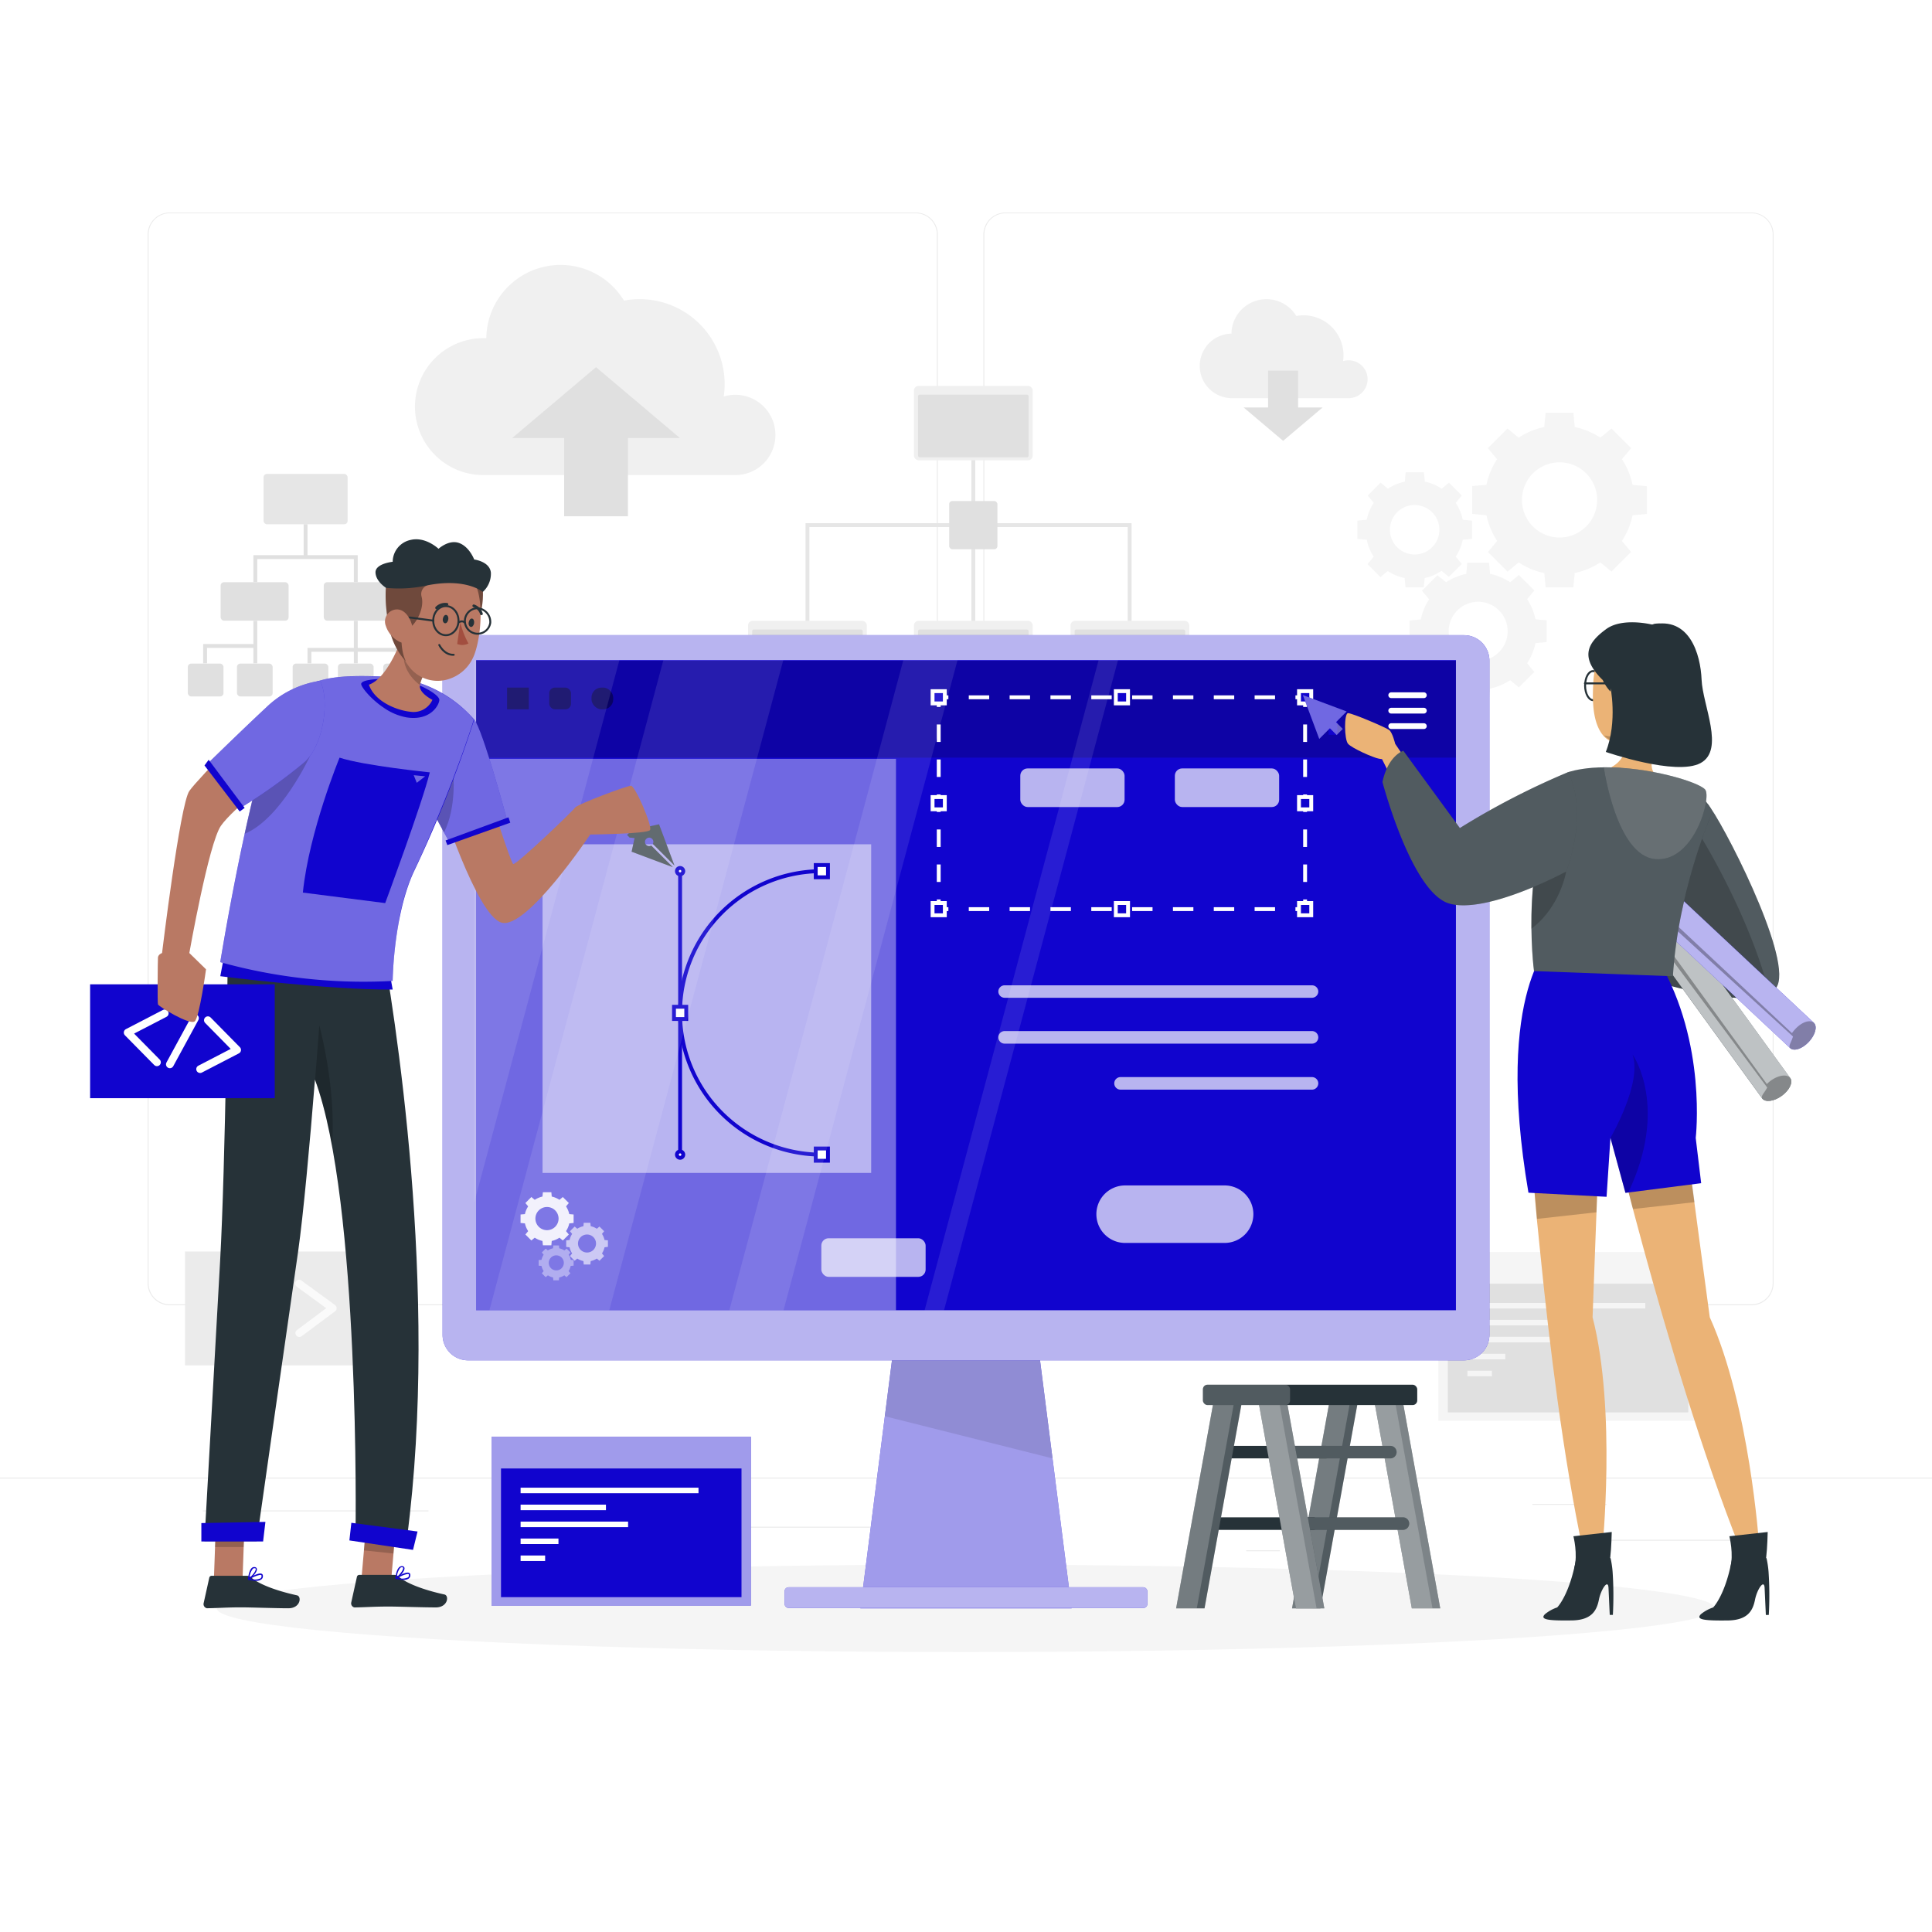 <svg xmlns="http://www.w3.org/2000/svg" xmlns:xlink="http://www.w3.org/1999/xlink" xmlns:svgjs="http://svgjs.com/svgjs" class="animated" id="freepik_stories-website-creator" viewBox="0 0 500 500"><style>svg#freepik_stories-website-creator:not(.animated) .animable {opacity: 0;}svg#freepik_stories-website-creator.animated #freepik--Screen--inject-31 {animation: 1.5s Infinite linear heartbeat;animation-delay: 0s;}svg#freepik_stories-website-creator.animated #freepik--character-2--inject-31 {animation: 1.5s Infinite linear wind;animation-delay: 0s;}svg#freepik_stories-website-creator.animated #freepik--character-1--inject-31 {animation: 1.5s Infinite linear wind;animation-delay: 0s;} @keyframes heartbeat { 0% { transform: scale(1); } 10% { transform: scale(1.1); } 30% { transform: scale(1); } 40% { transform: scale(1); } 50% { transform: scale(1.1); } 60% { transform: scale(1); } 100% { transform: scale(1); } } @keyframes wind { 0% { transform: rotate( 0deg ); } 25% { transform: rotate( 1deg ); } 75% { transform: rotate( -1deg ); } }</style><g id="freepik--background-complete--inject-31" class="animable" style="transform-origin: 250px 228.23px;"><rect y="382.4" width="500" height=".25" style="fill: rgb(235, 235, 235); transform-origin: 250px 382.525px;" id="elk3vsd8rnvmm" class="animable"/><rect x="416.78" y="398.49" width="33.12" height=".25" style="fill: rgb(235, 235, 235); transform-origin: 433.34px 398.615px;" id="elg6w8wioux6" class="animable"/><rect x="322.53" y="401.21" width="8.69" height=".25" style="fill: rgb(235, 235, 235); transform-origin: 326.875px 401.335px;" id="els9nayr1zaka" class="animable"/><rect x="396.59" y="389.21" width="19.19" height=".25" style="fill: rgb(235, 235, 235); transform-origin: 406.185px 389.335px;" id="ele5bq9pyp61c" class="animable"/><rect x="52.46" y="390.89" width="43.19" height=".25" style="fill: rgb(235, 235, 235); transform-origin: 74.055px 391.015px;" id="elyvmxv89h1pm" class="animable"/><rect x="104.56" y="390.89" width="6.33" height=".25" style="fill: rgb(235, 235, 235); transform-origin: 107.725px 391.015px;" id="el0wa9ww1htim" class="animable"/><rect x="131.47" y="395.11" width="93.68" height=".25" style="fill: rgb(235, 235, 235); transform-origin: 178.31px 395.235px;" id="elfe442uyn8nb" class="animable"/><path d="M237 337.8H43.91a5.71 5.71.0 01-5.7-5.71V60.66A5.71 5.71.0 0143.91 55H237a5.71 5.71.0 015.71 5.71V332.09A5.71 5.71.0 01237 337.8zM43.91 55.2a5.46 5.46.0 00-5.45 5.46V332.09a5.46 5.46.0 005.45 5.46H237a5.47 5.47.0 005.46-5.46V60.66A5.47 5.47.0 00237 55.2z" style="fill: rgb(235, 235, 235); transform-origin: 140.46px 196.4px;" id="ela5u1dm2cuel" class="animable"/><path d="M453.31 337.8H260.21a5.72 5.72.0 01-5.71-5.71V60.66A5.72 5.72.0 01260.21 55h193.1A5.71 5.71.0 01459 60.66V332.09A5.71 5.71.0 01453.31 337.8zM260.21 55.2a5.47 5.47.0 00-5.46 5.46V332.09a5.47 5.47.0 005.46 5.46h193.1a5.47 5.47.0 005.46-5.46V60.66a5.47 5.47.0 00-5.46-5.46z" style="fill: rgb(235, 235, 235); transform-origin: 356.75px 196.4px;" id="elfyjuaxgp44v" class="animable"/><path d="M353.93 98.14A4.88 4.88.0 00349 93.25a5.06 5.06.0 00-1.41.2 10.59 10.59.0 00.11-1.5A10.35 10.35.0 00337.39 81.6a10.94 10.94.0 00-1.91.17 9.05 9.05.0 00-16.78 4.58h-.15a8.35 8.35.0 000 16.69h30.62A4.9 4.9.0 00353.93 98.14z" style="fill: rgb(240, 240, 240); transform-origin: 332.209px 90.232px;" id="eldl2v66dgp9" class="animable"/><polygon points="335.95 105.45 335.95 95.92 328.18 95.92 328.18 105.45 321.85 105.45 332.07 114.09 342.29 105.45 335.95 105.45" style="fill: rgb(224, 224, 224); transform-origin: 332.07px 105.005px;" id="el2xbsd3xdok" class="animable"/><path d="M200.68 112.56a10.39 10.39.0 00-10.38-10.39 10.55 10.55.0 00-3 .44 20.92 20.92.0 00.24-3.19 22 22 0 00-22-22 21.72 21.72.0 00-4.05.38 19.22 19.22.0 00-35.64 9.72h-.32a17.72 17.72.0 100 35.43h65.05a10.38 10.38.0 0010.1-10.39z" style="fill: rgb(240, 240, 240); transform-origin: 154.035px 95.761px;" id="elyabr5m5hrtg" class="animable"/><polygon points="146 113.36 146 133.61 162.51 133.61 162.51 113.36 175.96 113.36 154.25 95.02 132.55 113.36 146 113.36" style="fill: rgb(224, 224, 224); transform-origin: 154.255px 114.315px;" id="el3dib0f7hbej" class="animable"/><polyline points="208.97 163.13 208.97 135.9 292.35 135.9 292.35 162.86" style="fill: none; stroke: rgb(230, 230, 230); stroke-miterlimit: 10; transform-origin: 250.66px 149.515px;" id="el4ls5oqwpihd" class="animable"/><line x1="251.89" y1="110.24" x2="251.89" y2="163.06" style="fill: none; stroke: rgb(230, 230, 230); stroke-miterlimit: 10; transform-origin: 251.89px 136.65px;" id="el7dlmn9imo7c" class="animable"/><rect x="236.53" y="99.87" width="30.74" height="19.25" rx="1.19" style="fill: rgb(240, 240, 240); transform-origin: 251.9px 109.495px;" id="eldnv42azd25c" class="animable"/><rect x="237.59" y="102.13" width="28.61" height="16.22" rx=".42" style="fill: rgb(224, 224, 224); transform-origin: 251.895px 110.24px;" id="elx5j6daxbgsj" class="animable"/><rect x="193.6" y="160.66" width="30.74" height="19.25" rx="1.19" style="fill: rgb(240, 240, 240); transform-origin: 208.97px 170.285px;" id="elr7t39sqv6k" class="animable"/><rect x="194.66" y="162.92" width="28.61" height="16.22" rx=".42" style="fill: rgb(224, 224, 224); transform-origin: 208.965px 171.03px;" id="elhwv0vnlp75d" class="animable"/><rect x="236.53" y="160.66" width="30.74" height="19.25" rx="1.19" style="fill: rgb(240, 240, 240); transform-origin: 251.9px 170.285px;" id="el5hhhe28g97v" class="animable"/><rect x="237.59" y="162.92" width="28.61" height="16.22" rx=".42" style="fill: rgb(224, 224, 224); transform-origin: 251.895px 171.03px;" id="elct3ieh2qzvn" class="animable"/><rect x="277.05" y="160.66" width="30.74" height="19.25" rx="1.19" style="fill: rgb(240, 240, 240); transform-origin: 292.42px 170.285px;" id="elui33mrs2hv" class="animable"/><rect x="278.11" y="162.92" width="28.61" height="16.22" rx=".42" style="fill: rgb(224, 224, 224); transform-origin: 292.415px 171.03px;" id="eln16wh7u1waj" class="animable"/><g id="el9em17cdq2ew"><rect x="245.65" y="129.66" width="12.48" height="12.48" rx=".81" style="fill: rgb(224, 224, 224); isolation: isolate; transform-origin: 251.89px 135.9px; transform: rotate(-45deg);" class="animable"/></g><g id="elmn1ijrile8f"><rect x="68.21" y="122.65" width="21.75" height="13.03" rx=".87" style="fill: rgb(224, 224, 224); opacity: 0.8; transform-origin: 79.085px 129.165px;" class="animable"/></g><rect x="57.1" y="150.68" width="17.59" height="9.95" rx=".87" style="fill: rgb(224, 224, 224); transform-origin: 65.895px 155.655px;" id="elasdtg29ro5" class="animable"/><rect x="83.79" y="150.68" width="17.59" height="9.95" rx=".87" style="fill: rgb(224, 224, 224); transform-origin: 92.585px 155.655px;" id="eladkgdudlxlq" class="animable"/><rect x="75.74" y="171.74" width="9.23" height="8.5" rx=".87" style="fill: rgb(224, 224, 224); transform-origin: 80.355px 175.99px;" id="el9cgzhhre0f4" class="animable"/><rect x="87.46" y="171.74" width="9.23" height="8.5" rx=".87" style="fill: rgb(224, 224, 224); transform-origin: 92.075px 175.99px;" id="elcsou2e860ru" class="animable"/><rect x="99.19" y="171.74" width="9.23" height="8.5" rx=".87" style="fill: rgb(224, 224, 224); transform-origin: 103.805px 175.99px;" id="elmqcsra85ied" class="animable"/><rect x="48.61" y="171.74" width="9.23" height="8.5" rx=".87" style="fill: rgb(224, 224, 224); transform-origin: 53.225px 175.99px;" id="el6b1e8iltyqr" class="animable"/><rect x="61.33" y="171.74" width="9.23" height="8.5" rx=".87" style="fill: rgb(224, 224, 224); transform-origin: 65.945px 175.99px;" id="el31vhbqihvi8" class="animable"/><polygon points="91.58 150.68 92.58 150.68 92.58 143.68 79.58 143.68 79.58 135.68 78.58 135.68 78.58 143.68 65.58 143.68 65.58 150.68 66.58 150.68 66.58 144.68 91.58 144.68 91.58 150.68" style="fill: rgb(224, 224, 224); transform-origin: 79.08px 143.18px;" id="el8yyxi025hvh" class="animable"/><polygon points="65.58 166.68 52.58 166.68 52.58 171.68 53.58 171.68 53.58 167.68 65.58 167.68 65.58 171.68 66.58 171.68 66.58 160.68 65.58 160.68 65.58 166.68" style="fill: rgb(224, 224, 224); transform-origin: 59.58px 166.18px;" id="elwz5184wmpdi" class="animable"/><polygon points="92.58 167.68 92.58 160.68 91.58 160.68 91.58 167.68 79.58 167.68 79.58 171.68 80.58 171.68 80.58 168.68 91.58 168.68 91.58 171.68 92.58 171.68 92.58 168.68 103.58 168.68 103.58 171.68 104.58 171.68 104.58 167.68 92.58 167.68" style="fill: rgb(224, 224, 224); transform-origin: 92.08px 166.18px;" id="elqi4wrr3z5u" class="animable"/><path d="M381 125.78V133l3.7.35a19.32 19.32.0 002.76 6.64l-2.38 2.87 5.08 5.08 2.87-2.38a19.13 19.13.0 006.64 2.76L4e2 152h7.18l.35-3.7a19.13 19.13.0 006.64-2.76l2.87 2.38 5.08-5.08-2.37-2.84a19.32 19.32.0 002.76-6.64l3.7-.35v-7.18l-3.7-.35a19.19 19.19.0 00-2.76-6.63l2.38-2.87-5.08-5.08-2.87 2.37a19.32 19.32.0 00-6.64-2.76l-.35-3.7H4e2l-.35 3.7a19.32 19.32.0 00-6.64 2.76l-2.87-2.37-5.08 5.08 2.38 2.87a19.19 19.19.0 00-2.76 6.63zm22.61-6.13a9.73 9.73.0 11-9.73 9.72A9.73 9.73.0 01403.6 119.65z" style="fill: rgb(245, 245, 245); transform-origin: 403.605px 129.405px;" id="elccc43mfxkd" class="animable"/><path d="M385.63 178.2a15.07 15.07.0 005.2-2.17l2.25 1.87 4-4-1.86-2.25a15.13 15.13.0 002.16-5.2l2.9-.28v-5.63l-2.9-.27a15.05 15.05.0 00-2.16-5.2l1.86-2.25-4-4-2.25 1.86a15.05 15.05.0 00-5.2-2.16l-.27-2.9h-5.63l-.27 2.9a15.05 15.05.0 00-5.2 2.16L372 148.86l-4 4 1.86 2.25a15.05 15.05.0 00-2.16 5.2l-2.9.27v5.63l2.9.28a15.13 15.13.0 002.16 5.2L368 173.92l4 4 2.25-1.87a15.07 15.07.0 005.2 2.17l.27 2.89h5.63zm-10.71-14.82a7.63 7.63.0 117.63 7.62 7.63 7.63.0 01-7.63-7.62z" style="fill: rgb(245, 245, 245); transform-origin: 382.54px 163.365px;" id="el9thp8towqs9" class="animable"/><path d="M373.07 147.73l1.89 1.56 3.35-3.34-1.57-1.89a12.62 12.62.0 001.82-4.37l2.43-.23v-4.72l-2.43-.23a12.62 12.62.0 00-1.82-4.37l1.57-1.89L375 124.91l-1.89 1.56a12.66 12.66.0 00-4.36-1.82l-.23-2.43h-4.73l-.23 2.43a12.62 12.62.0 00-4.37 1.82l-1.89-1.56-3.34 3.34 1.56 1.89a12.61 12.61.0 00-1.81 4.37l-2.44.23v4.72l2.44.23a12.61 12.61.0 001.81 4.37L353.92 146l3.34 3.34 1.89-1.56a12.42 12.42.0 004.37 1.81l.23 2.44h4.73l.23-2.44A12.45 12.45.0 00373.07 147.73zM359.71 137.1a6.4 6.4.0 116.4 6.4A6.4 6.4.0 01359.71 137.1z" style="fill: rgb(245, 245, 245); transform-origin: 366.13px 137.125px;" id="eluofgj5uiki" class="animable"/><rect x="372.24" y="324.03" width="67.15" height="43.67" style="fill: rgb(245, 245, 245); transform-origin: 405.815px 345.865px;" id="ely3nj6jmw5on" class="animable"/><rect x="374.69" y="332.22" width="62.23" height="33.3" style="fill: rgb(224, 224, 224); transform-origin: 405.805px 348.87px;" id="elw2zi1acd6eg" class="animable"/><rect x="379.76" y="337.2" width="46.04" height="1.43" style="fill: rgb(245, 245, 245); transform-origin: 402.78px 337.915px;" id="eluphposamob" class="animable"/><rect x="379.76" y="341.58" width="22.09" height="1.43" style="fill: rgb(245, 245, 245); transform-origin: 390.805px 342.295px;" id="eluyrx2q9cv4e" class="animable"/><rect x="379.76" y="345.97" width="27.82" height="1.43" style="fill: rgb(245, 245, 245); transform-origin: 393.67px 346.685px;" id="el8mu97kpmfsd" class="animable"/><rect x="379.76" y="350.36" width="9.8" height="1.43" style="fill: rgb(245, 245, 245); transform-origin: 384.66px 351.075px;" id="elpmgjuqnqrnl" class="animable"/><rect x="379.76" y="354.75" width="6.35" height="1.43" style="fill: rgb(245, 245, 245); transform-origin: 382.935px 355.465px;" id="elfatkby9xl8q" class="animable"/><g id="elddopzzoi1g5"><rect x="47.88" y="323.89" width="47.78" height="29.47" style="fill: rgb(235, 235, 235); transform-origin: 71.77px 338.625px; transform: rotate(-0.26deg);" class="animable"/></g><path d="M66.14 346.06a1 1 0 01-.59-.19l-8.71-6.37a1 1 0 01-.41-.8 1 1 0 01.4-.81l8.66-6.45a1 1 0 111.19 1.61l-7.57 5.64 7.62 5.56a1 1 0 01-.59 1.81z" style="fill: rgb(250, 250, 250); transform-origin: 61.787px 338.651px;" id="elpbd5oat9eb" class="animable"/><path d="M77.46 346a1 1 0 01-.81-.4 1 1 0 01.21-1.4l7.57-5.64L76.81 333A1 1 0 1178 331.39l8.71 6.36a1 1 0 01.41.81 1 1 0 01-.4.8l-8.66 6.45A1 1 0 0177.46 346z" style="fill: rgb(250, 250, 250); transform-origin: 81.761px 338.596px;" id="elzoeentt2xoj" class="animable"/><path d="M69.52 346.05a1 1 0 01-.33-.06 1 1 0 01-.61-1.27l4.49-12.84a1 1 0 111.89.66l-4.49 12.84A1 1 0 0169.52 346.05z" style="fill: rgb(250, 250, 250); transform-origin: 71.77px 338.63px;" id="el1wy61dew2wx" class="animable"/></g><g id="freepik--Shadow--inject-31" class="animable" style="transform-origin: 250px 416.24px;"><ellipse id="freepik--path--inject-31" cx="250" cy="416.24" rx="193.89" ry="11.32" style="fill: rgb(245, 245, 245); transform-origin: 250px 416.24px;" class="animable"/></g><g id="freepik--Ladder--inject-31" class="animable" style="transform-origin: 338.555px 387.3px;"><polygon points="334.38 416.24 341.73 416.24 351.73 361 344.38 361 334.38 416.24" style="fill: rgb(38, 50, 56); transform-origin: 343.055px 388.62px;" id="elgqh2cxa417a" class="animable"/><g id="elgphuu03zjhs"><polygon points="334.38 416.24 341.73 416.24 351.73 361 344.38 361 334.38 416.24" style="fill: rgb(255, 255, 255); opacity: 0.2; transform-origin: 343.055px 388.62px;" class="animable"/></g><g id="elhlu3sl23gdi"><polygon points="334.38 416.24 339.73 416.24 349.73 361 344.38 361 334.38 416.24" style="fill: rgb(255, 255, 255); opacity: 0.2; transform-origin: 342.055px 388.62px;" class="animable"/></g><path d="M313.69 377.43h29.39a1.61 1.61.0 001.62-1.62h0a1.61 1.61.0 00-1.62-1.62H313.69a1.61 1.61.0 00-1.62 1.62h0a1.61 1.61.0 001.62 1.62z" style="fill: rgb(38, 50, 56); transform-origin: 328.385px 375.81px;" id="eltaizejs235" class="animable"/><path d="M310.42 395.93h29.4a1.63 1.63.0 001.62-1.63h0a1.63 1.63.0 00-1.62-1.62h-29.4a1.63 1.63.0 00-1.62 1.62h0a1.63 1.63.0 001.62 1.63z" style="fill: rgb(38, 50, 56); transform-origin: 325.12px 394.305px;" id="elm9l5cco8m7" class="animable"/><polygon points="304.38 416.24 311.73 416.24 321.73 361 314.38 361 304.38 416.24" style="fill: rgb(38, 50, 56); transform-origin: 313.055px 388.62px;" id="elboctgvzachi" class="animable"/><g id="elm48fc9awaq"><polygon points="304.38 416.24 311.73 416.24 321.73 361 314.38 361 304.38 416.24" style="fill: rgb(255, 255, 255); opacity: 0.2; transform-origin: 313.055px 388.62px;" class="animable"/></g><g id="el75trgx6wqp4"><polygon points="304.38 416.24 309.73 416.24 319.73 361 314.38 361 304.38 416.24" style="fill: rgb(255, 255, 255); opacity: 0.2; transform-origin: 312.055px 388.62px;" class="animable"/></g><polygon points="372.73 416.24 365.38 416.24 355.38 361 362.73 361 372.73 416.24" style="fill: rgb(38, 50, 56); transform-origin: 364.055px 388.62px;" id="elzj2qxdg8bvt" class="animable"/><g id="eltqvl5l6r8mo"><polygon points="372.73 416.24 365.38 416.24 355.38 361 362.73 361 372.73 416.24" style="fill: rgb(255, 255, 255); opacity: 0.4; transform-origin: 364.055px 388.62px;" class="animable"/></g><g id="eltk12iq4eimj"><polygon points="370.73 416.24 365.38 416.24 355.38 361 360.73 361 370.73 416.24" style="fill: rgb(255, 255, 255); opacity: 0.2; transform-origin: 363.055px 388.62px;" class="animable"/></g><path d="M359.82 377.43h-29.4a1.62 1.62.0 01-1.62-1.62h0a1.62 1.62.0 011.62-1.62h29.4a1.62 1.62.0 011.62 1.62h0a1.62 1.62.0 01-1.62 1.62z" style="fill: rgb(38, 50, 56); transform-origin: 345.12px 375.81px;" id="elsfofp6e4fj" class="animable"/><path d="M363.08 395.93H333.69a1.62 1.62.0 01-1.62-1.63h0a1.62 1.62.0 011.62-1.62h29.39a1.62 1.62.0 011.62 1.62h0a1.62 1.62.0 01-1.62 1.63z" style="fill: rgb(38, 50, 56); transform-origin: 348.385px 394.305px;" id="elwn1izakwgi" class="animable"/><g id="ellddnys1bzn"><path d="M359.82 377.43h-29.4a1.62 1.62.0 01-1.62-1.62h0a1.62 1.62.0 011.62-1.62h29.4a1.62 1.62.0 011.62 1.62h0a1.62 1.62.0 01-1.62 1.62z" style="fill: rgb(255, 255, 255); opacity: 0.2; transform-origin: 345.12px 375.81px;" class="animable"/></g><g id="eleff12f3dj1b"><path d="M363.08 395.93H333.69a1.62 1.62.0 01-1.62-1.63h0a1.62 1.62.0 011.62-1.62h29.39a1.62 1.62.0 011.62 1.62h0a1.62 1.62.0 01-1.62 1.63z" style="fill: rgb(255, 255, 255); opacity: 0.2; transform-origin: 348.385px 394.305px;" class="animable"/></g><polygon points="342.73 416.24 335.38 416.24 325.38 361 332.73 361 342.73 416.24" style="fill: rgb(38, 50, 56); transform-origin: 334.055px 388.62px;" id="el4edi359j7ac" class="animable"/><g id="elhxuh21xpx39"><polygon points="342.73 416.24 335.38 416.24 325.38 361 332.73 361 342.73 416.24" style="fill: rgb(255, 255, 255); opacity: 0.4; transform-origin: 334.055px 388.62px;" class="animable"/></g><g id="elv82wne6azd"><polygon points="340.73 416.24 335.38 416.24 325.38 361 330.73 361 340.73 416.24" style="fill: rgb(255, 255, 255); opacity: 0.2; transform-origin: 333.055px 388.62px;" class="animable"/></g><rect x="311.31" y="358.36" width="55.47" height="5.27" rx="1.19" style="fill: rgb(38, 50, 56); transform-origin: 339.045px 360.995px;" id="elqh0cgpua07" class="animable"/><g id="eloe88aklqpvr"><rect x="311.31" y="358.36" width="22.56" height="5.27" rx="1.19" style="fill: rgb(255, 255, 255); opacity: 0.2; transform-origin: 322.59px 360.995px;" class="animable"/></g></g><g id="freepik--Screen--inject-31" class="animable animator-active" style="transform-origin: 160.775px 393.685px;"><rect x="127.2" y="371.85" width="67.15" height="43.67" style="fill: rgb(17, 4, 206); transform-origin: 160.775px 393.685px;" id="elyvikt075zuk" class="animable"/><g id="elnohvbdfo1i"><rect x="127.2" y="371.85" width="67.15" height="43.67" style="fill: rgb(255, 255, 255); opacity: 0.6; isolation: isolate; transform-origin: 160.775px 393.685px;" class="animable"/></g><rect x="129.66" y="380.04" width="62.24" height="33.3" style="fill: rgb(17, 4, 206); transform-origin: 160.78px 396.69px;" id="eliyznppoc3h" class="animable"/><rect x="134.73" y="385.01" width="46.04" height="1.43" style="fill: rgb(255, 255, 255); transform-origin: 157.75px 385.725px;" id="elp8r29r4olvm" class="animable"/><rect x="134.73" y="389.4" width="22.09" height="1.43" style="fill: rgb(255, 255, 255); transform-origin: 145.775px 390.115px;" id="elqfcqqd8hwkk" class="animable"/><rect x="134.73" y="393.79" width="27.82" height="1.43" style="fill: rgb(255, 255, 255); transform-origin: 148.64px 394.505px;" id="elkkhw4j8yn0c" class="animable"/><rect x="134.73" y="398.17" width="9.8" height="1.43" style="fill: rgb(255, 255, 255); transform-origin: 139.63px 398.885px;" id="el1l0nrtbbikx" class="animable"/><rect x="134.73" y="402.56" width="6.35" height="1.43" style="fill: rgb(255, 255, 255); transform-origin: 137.905px 403.275px;" id="eldt4tgybdjm5" class="animable"/></g><g id="freepik--Device--inject-31" class="animable" style="transform-origin: 250px 290.31px;"><polygon points="277.33 416.24 222.67 416.24 231.92 343.57 268.08 343.57 277.33 416.24" style="fill: rgb(17, 4, 206); transform-origin: 250px 379.905px;" id="ely7ckf2c0f3" class="animable"/><g id="el7oxjj2wkkgh"><polygon points="277.33 416.24 222.67 416.24 229 366.52 231.93 343.57 268.07 343.57 272.39 377.43 277.33 416.24" style="fill: rgb(255, 255, 255); opacity: 0.6; transform-origin: 250px 379.905px;" class="animable"/></g><g id="elyzzxtn02hxo"><polygon points="272.39 377.43 229 366.52 231.93 343.57 268.07 343.57 272.39 377.43" style="opacity: 0.1; isolation: isolate; transform-origin: 250.695px 360.5px;" class="animable"/></g><path d="M378.87 164.38H121.13a6.59 6.59.0 00-6.59 6.6V345.46a6.59 6.59.0 006.59 6.59H378.87a6.59 6.59.0 006.59-6.59V171A6.59 6.59.0 00378.87 164.38z" style="fill: rgb(17, 4, 206); transform-origin: 250px 258.215px;" id="elulpxu1x5h3" class="animable"/><g id="elnhlhqkqcr5"><path d="M378.87 164.38H121.13a6.59 6.59.0 00-6.59 6.6V345.46a6.59 6.59.0 006.59 6.59H378.87a6.59 6.59.0 006.59-6.59V171A6.59 6.59.0 00378.87 164.38z" style="fill: rgb(255, 255, 255); opacity: 0.7; transform-origin: 250px 258.215px;" class="animable"/></g><rect x="123.22" y="170.84" width="253.57" height="168.25" style="fill: rgb(17, 4, 206); transform-origin: 250.005px 254.965px;" id="elk6101lpdun8" class="animable"/><rect x="203.05" y="410.78" width="93.89" height="5.37" rx="1.04" style="fill: rgb(17, 4, 206); transform-origin: 249.995px 413.465px;" id="eltpxnjtbo79f" class="animable"/><g id="elm147gzmj8t"><rect x="203.05" y="410.78" width="93.89" height="5.37" rx="1.04" style="fill: rgb(255, 255, 255); opacity: 0.7; transform-origin: 249.995px 413.465px;" class="animable"/></g><g id="elychgr2t684h"><rect x="123.22" y="171" width="253.57" height="25.08" style="opacity: 0.2; isolation: isolate; transform-origin: 250.005px 183.54px;" class="animable"/></g><g id="elyvn2pvv8at"><rect x="123.22" y="196.38" width="108.66" height="142.71" style="fill: rgb(255, 255, 255); opacity: 0.4; transform-origin: 177.55px 267.735px;" class="animable"/></g><polyline points="337.76 232.78 337.76 235.28 335.26 235.28" style="fill: none; stroke: rgb(255, 255, 255); stroke-miterlimit: 10; transform-origin: 336.51px 234.03px;" id="el3mqgwzw77xv" class="animable"/><line x1="329.98" y1="235.28" x2="248.08" y2="235.28" style="fill: none; stroke: rgb(255, 255, 255); stroke-miterlimit: 10; stroke-dasharray: 5.284, 5.284; transform-origin: 289.03px 235.28px;" id="elkmbhtc58jq9" class="animable"/><polyline points="245.44 235.28 242.94 235.28 242.94 232.78" style="fill: none; stroke: rgb(255, 255, 255); stroke-miterlimit: 10; transform-origin: 244.19px 234.03px;" id="elg9ocxhesbst" class="animable"/><line x1="242.94" y1="228.25" x2="242.94" y2="185.22" style="fill: none; stroke: rgb(255, 255, 255); stroke-miterlimit: 10; stroke-dasharray: 4.529, 4.529; transform-origin: 242.94px 206.735px;" id="el4uyxpmwb3r4" class="animable"/><polyline points="242.94 182.96 242.94 180.46 245.44 180.46" style="fill: none; stroke: rgb(255, 255, 255); stroke-miterlimit: 10; transform-origin: 244.19px 181.71px;" id="elv4iczocyvwe" class="animable"/><line x1="250.72" y1="180.46" x2="332.62" y2="180.46" style="fill: none; stroke: rgb(255, 255, 255); stroke-miterlimit: 10; stroke-dasharray: 5.284, 5.284; transform-origin: 291.67px 180.46px;" id="elnqf904aj45d" class="animable"/><polyline points="335.26 180.46 337.76 180.46 337.76 182.96" style="fill: none; stroke: rgb(255, 255, 255); stroke-miterlimit: 10; transform-origin: 336.51px 181.71px;" id="el4rfmutpc50k" class="animable"/><line x1="337.76" y1="187.49" x2="337.76" y2="230.52" style="fill: none; stroke: rgb(255, 255, 255); stroke-miterlimit: 10; stroke-dasharray: 4.529, 4.529; transform-origin: 337.76px 209.005px;" id="eli2pdk7h576" class="animable"/><rect x="336.18" y="178.87" width="3.17" height="3.17" style="fill: rgb(17, 4, 206); stroke: rgb(255, 255, 255); stroke-miterlimit: 10; transform-origin: 337.765px 180.455px;" id="eln9ujpl693t" class="animable"/><rect x="336.18" y="233.7" width="3.17" height="3.17" style="fill: rgb(17, 4, 206); stroke: rgb(255, 255, 255); stroke-miterlimit: 10; transform-origin: 337.765px 235.285px;" id="el84jdmto26r2" class="animable"/><rect x="241.35" y="178.87" width="3.17" height="3.17" style="fill: rgb(17, 4, 206); stroke: rgb(255, 255, 255); stroke-miterlimit: 10; transform-origin: 242.935px 180.455px;" id="elbzqj1eq55ak" class="animable"/><rect x="241.35" y="233.7" width="3.17" height="3.17" style="fill: rgb(17, 4, 206); stroke: rgb(255, 255, 255); stroke-miterlimit: 10; transform-origin: 242.935px 235.285px;" id="elmjai1qbbt2" class="animable"/><rect x="288.77" y="178.87" width="3.17" height="3.17" style="fill: rgb(17, 4, 206); stroke: rgb(255, 255, 255); stroke-miterlimit: 10; transform-origin: 290.355px 180.455px;" id="elnmkndotoecg" class="animable"/><rect x="288.77" y="233.7" width="3.17" height="3.17" style="fill: rgb(17, 4, 206); stroke: rgb(255, 255, 255); stroke-miterlimit: 10; transform-origin: 290.355px 235.285px;" id="el7o5zq9c1lyc" class="animable"/><rect x="336.18" y="206.28" width="3.17" height="3.17" style="fill: rgb(17, 4, 206); stroke: rgb(255, 255, 255); stroke-miterlimit: 10; transform-origin: 337.765px 207.865px;" id="eltobxo5rotme" class="animable"/><rect x="241.35" y="206.28" width="3.17" height="3.17" style="fill: rgb(17, 4, 206); stroke: rgb(255, 255, 255); stroke-miterlimit: 10; transform-origin: 242.935px 207.865px;" id="elojg67z0plp" class="animable"/><g id="eljsd59tm2a8b"><rect x="304.05" y="198.87" width="26.99" height="9.99" rx="1.89" style="fill: rgb(255, 255, 255); opacity: 0.7; transform-origin: 317.545px 203.865px;" class="animable"/></g><g id="elm4tqoxyxub7"><rect x="264.05" y="198.87" width="26.99" height="9.99" rx="1.89" style="fill: rgb(255, 255, 255); opacity: 0.7; transform-origin: 277.545px 203.865px;" class="animable"/></g><g id="elc8g59rrtmx5"><rect x="212.56" y="320.46" width="26.99" height="9.99" rx="1.89" style="fill: rgb(255, 255, 255); opacity: 0.7; transform-origin: 226.055px 325.455px;" class="animable"/></g><line x1="360.05" y1="179.92" x2="368.49" y2="179.92" style="fill: none; stroke: rgb(255, 255, 255); stroke-linecap: round; stroke-linejoin: round; stroke-width: 1.5px; transform-origin: 364.27px 179.92px;" id="el7jpzl05i2sa" class="animable"/><line x1="360.05" y1="183.92" x2="368.49" y2="183.92" style="fill: none; stroke: rgb(255, 255, 255); stroke-linecap: round; stroke-linejoin: round; stroke-width: 1.5px; transform-origin: 364.27px 183.92px;" id="elu1hy000nyz" class="animable"/><line x1="360.05" y1="187.92" x2="368.49" y2="187.92" style="fill: none; stroke: rgb(255, 255, 255); stroke-linecap: round; stroke-linejoin: round; stroke-width: 1.5px; transform-origin: 364.27px 187.92px;" id="elhmb2pi1mdeu" class="animable"/><g id="elqr45txbspjn"><rect x="140.41" y="218.5" width="85.05" height="85.05" style="fill: rgb(255, 255, 255); opacity: 0.5; transform-origin: 182.935px 261.025px;" class="animable"/></g><line x1="176.01" y1="225.45" x2="176.01" y2="298.82" style="fill: none; stroke: rgb(17, 4, 206); stroke-miterlimit: 10; transform-origin: 176.01px 262.135px;" id="elrmrga0it3gb" class="animable"/><path d="M212.69 298.82h0A36.69 36.69.0 01176 262.13h0a36.68 36.68.0 0136.68-36.68h0" style="fill: none; stroke: rgb(17, 4, 206); stroke-miterlimit: 10; transform-origin: 194.345px 262.135px;" id="el0332els8l8g6" class="animable"/><rect x="211.11" y="223.87" width="3.17" height="3.17" style="fill: rgb(255, 255, 255); stroke: rgb(17, 4, 206); stroke-miterlimit: 10; transform-origin: 212.695px 225.455px;" id="elasjcucnuzh" class="animable"/><rect x="211.11" y="297.23" width="3.17" height="3.17" style="fill: rgb(255, 255, 255); stroke: rgb(17, 4, 206); stroke-miterlimit: 10; transform-origin: 212.695px 298.815px;" id="elzuz1e4dwrs" class="animable"/><rect x="174.43" y="260.55" width="3.17" height="3.17" style="fill: rgb(255, 255, 255); stroke: rgb(17, 4, 206); stroke-miterlimit: 10; transform-origin: 176.015px 262.135px;" id="elrpi7kpob5ak" class="animable"/><path d="M176.83 225.45a.82.82.0 11-.82-.82A.83.83.0 01176.83 225.45z" style="fill: rgb(255, 255, 255); stroke: rgb(17, 4, 206); stroke-miterlimit: 10; transform-origin: 176.01px 225.45px;" id="el8ah93gvjxnv" class="animable"/><path d="M176.83 298.82A.82.82.0 11176 298 .82.82.0 01176.83 298.82z" style="fill: rgb(255, 255, 255); stroke: rgb(17, 4, 206); stroke-miterlimit: 10; transform-origin: 176.01px 298.82px;" id="ellr5atspno" class="animable"/><g id="elghwcont1gaq"><path d="M316.93 321.67H291.18a7.44 7.44.0 01-7.44-7.44h0a7.44 7.44.0 017.44-7.44h25.75a7.44 7.44.0 017.44 7.44h0a7.44 7.44.0 01-7.44 7.44z" style="fill: rgb(255, 255, 255); opacity: 0.7; transform-origin: 304.055px 314.23px;" class="animable"/></g><g id="el78ef095omnr"><path d="M339.55 258.22H260a1.63 1.63.0 01-1.63-1.63h0A1.62 1.62.0 01260 255h79.54a1.62 1.62.0 011.63 1.62h0A1.63 1.63.0 01339.55 258.22z" style="fill: rgb(255, 255, 255); opacity: 0.7; transform-origin: 299.77px 256.61px;" class="animable"/></g><g id="ellbysq0414r8"><path d="M339.55 270.09H260a1.62 1.62.0 01-1.63-1.62h0a1.63 1.63.0 011.63-1.63h79.54a1.63 1.63.0 011.63 1.63h0a1.62 1.62.0 01-1.62 1.62z" style="fill: rgb(255, 255, 255); opacity: 0.7; transform-origin: 299.77px 268.465px;" class="animable"/></g><g id="el8iuiuhz3dx"><path d="M339.55 282H290a1.63 1.63.0 01-1.63-1.62h0a1.63 1.63.0 011.63-1.63h49.54a1.63 1.63.0 011.63 1.63h0A1.63 1.63.0 01339.55 282z" style="fill: rgb(255, 255, 255); opacity: 0.7; transform-origin: 314.77px 280.375px;" class="animable"/></g><g id="elrg8g0fdy4ec"><rect x="131.23" y="177.95" width="5.62" height="5.62" style="opacity: 0.4; isolation: isolate; transform-origin: 134.04px 180.76px;" class="animable"/></g><g id="el02gx7kq98uoj"><rect x="142.15" y="177.95" width="5.62" height="5.62" rx="1.44" style="opacity: 0.4; isolation: isolate; transform-origin: 144.96px 180.76px;" class="animable"/></g><g id="elm9xuw3z7ob"><rect x="153.08" y="177.95" width="5.62" height="5.62" rx="2.57" style="opacity: 0.4; isolation: isolate; transform-origin: 155.89px 180.76px;" class="animable"/></g><g id="elejsu8zqt6yk"><path d="M148.45 316.5v-2.19l-1.12-.1a6.18 6.18.0 00-.84-2l.72-.87-1.55-1.55-.87.72a6.18 6.18.0 00-2-.84l-.1-1.12h-2.19l-.11 1.12a6.22 6.22.0 00-2 .84l-.87-.72-1.55 1.55.72.87a5.78 5.78.0 00-.84 2l-1.13.1v2.19l1.13.11a5.81 5.81.0 00.84 2l-.72.88 1.55 1.54.87-.72a5.81 5.81.0 002 .84l.11 1.13h2.19l.1-1.13a5.78 5.78.0 002-.84l.87.72 1.55-1.54-.72-.88a6 6 0 00.84-2zm-6.89 1.87a3 3 0 113-3 3 3 0 01-3 3z" style="fill: rgb(255, 255, 255); opacity: 0.9; transform-origin: 141.585px 315.415px;" class="animable"/></g><g id="elb53t908q25c"><path d="M157.33 322.68V321l-.88-.09a4.61 4.61.0 00-.66-1.58l.56-.69-1.21-1.21-.68.57a4.66 4.66.0 00-1.59-.66l-.08-.89h-1.72l-.08.89a4.66 4.66.0 00-1.59.66l-.68-.57-1.22 1.21.57.69a4.61 4.61.0 00-.66 1.58l-.88.09v1.71l.88.09a4.61 4.61.0 00.66 1.58l-.57.69 1.22 1.21.68-.57a4.66 4.66.0 001.59.66l.08.88h1.72l.08-.88a4.66 4.66.0 001.59-.66l.68.57 1.21-1.21-.56-.69a4.61 4.61.0 00.66-1.58zm-5.4 1.47a2.33 2.33.0 112.32-2.33A2.32 2.32.0 01151.93 324.15z" style="fill: rgb(255, 255, 255); opacity: 0.6; transform-origin: 151.93px 321.85px;" class="animable"/></g><g id="elvf2obe7ddq"><path d="M148.45 327.55v-1.44l-.74-.07a3.9 3.9.0 00-.55-1.33l.48-.57-1-1-.58.47a3.9 3.9.0 00-1.33-.55l-.07-.74H143.2l-.07.74a3.9 3.9.0 00-1.33.55l-.58-.47-1 1 .48.57a3.9 3.9.0 00-.55 1.33l-.75.07v1.44l.75.07a3.87 3.87.0 00.55 1.34l-.48.57 1 1 .58-.48a3.73 3.73.0 001.33.56l.07.74h1.44l.07-.74a3.73 3.73.0 001.33-.56l.58.48 1-1-.48-.57a3.87 3.87.0 00.55-1.34zm-4.53 1.23a1.95 1.95.0 112-1.95A1.95 1.95.0 01143.92 328.78z" style="fill: rgb(255, 255, 255); opacity: 0.4; transform-origin: 143.925px 326.835px;" class="animable"/></g><polygon points="337.18 179.89 341.42 191.23 348.51 184.13 337.18 179.89" style="fill: rgb(17, 4, 206); transform-origin: 342.845px 185.56px;" id="el7h3zw9wik3u" class="animable"/><g id="el1skfyl6ca7q"><rect x="343.85" y="185.2" width="2.24" height="4.97" style="fill: rgb(17, 4, 206); transform-origin: 344.97px 187.685px; transform: rotate(-45deg);" class="animable"/></g><g id="el8dquo7huj15"><polygon points="348.51 184.13 337.18 179.89 341.42 191.23 344.18 188.47 345.93 190.23 347.51 188.65 345.76 186.89 348.51 184.13" style="fill: rgb(255, 255, 255); opacity: 0.4; transform-origin: 342.845px 185.56px;" class="animable"/></g><path d="M163.46 220.42l10.67 4-5.59-5.59a1.09 1.09.0 01-1.31-.17 1.1 1.1.0 011.56-1.56 1.09 1.09.0 01.17 1.31l5.59 5.59-4-10.67-3.54.78-.13-1.27-.67-.67-3.92 3.92.67.67 1.28.13z" style="fill: rgb(38, 50, 56); transform-origin: 168.42px 218.295px;" id="elr9pq6y0k84" class="animable"/><g id="elo9pjzsrcpa"><path d="M163.46 220.42l10.67 4-5.59-5.59a1.09 1.09.0 01-1.31-.17 1.1 1.1.0 011.56-1.56 1.09 1.09.0 01.17 1.31l5.59 5.59-4-10.67-3.54.78-.13-1.27-.67-.67-3.92 3.92.67.67 1.28.13z" style="fill: rgb(255, 255, 255); opacity: 0.2; transform-origin: 168.42px 218.295px;" class="animable"/></g><g id="el79srjwv34h"><g style="opacity: 0.1; transform-origin: 206.03px 254.965px;" class="animable"><polygon points="160.3 170.84 122.72 311.26 122.72 170.84 160.3 170.84" style="fill: rgb(255, 255, 255); transform-origin: 141.51px 241.05px;" id="eldsz38mppq3a" class="animable"/><polygon points="202.71 170.84 157.68 339.09 126.66 339.09 171.68 170.84 202.71 170.84" style="fill: rgb(255, 255, 255); transform-origin: 164.685px 254.965px;" id="elb57mvxut2yb" class="animable"/><polygon points="247.81 170.84 202.78 339.09 188.75 339.09 233.78 170.84 247.81 170.84" style="fill: rgb(255, 255, 255); transform-origin: 218.28px 254.965px;" id="el32kno8hz72e" class="animable"/><polygon points="289.34 170.84 244.31 339.09 239.29 339.09 284.32 170.84 289.34 170.84" style="fill: rgb(255, 255, 255); transform-origin: 264.315px 254.965px;" id="el0wcg5isnbagi" class="animable"/></g></g></g><g id="freepik--character-2--inject-31" class="animable" style="transform-origin: 408.998px 290.216px;"><path d="M441.9 208c3.55 4.09 21.61 38.88 18.12 47s-32.43-1.24-32.43-1.24l1.73-11.47s11.24.4 12.32-.67-15.21-17.33-15.21-17.33z" style="fill: rgb(38, 50, 56); transform-origin: 443.448px 233.157px;" id="el5ql17snzigd" class="animable"/><g id="elh3cpchj50un"><g style="opacity: 0.2; isolation: isolate; transform-origin: 443.43px 233.12px;" class="animable"><path d="M460 255a4.38 4.38.0 01-2.11 2.14l-.58.26h-.08a4.44 4.44.0 01-.55.19 12.13 12.13.0 01-2.5.52l-.73.07c-.36.0-.72.05-1.09.06h-1c-9.7.0-23.81-4.55-23.81-4.55l1.73-11.47s11.24.4 12.32-.67c.26-.26-.51-1.42-1.82-3-3.18-3.91-9.55-10.42-12.18-13.08l-1.19-1.2L441.9 208C445.45 212.05 463.51 246.84 460 255z" style="fill: rgb(255, 255, 255); transform-origin: 443.43px 233.12px;" id="el0qlbqihffgqo" class="animable"/></g></g><g id="el0ogzgqldxzdq"><path d="M457.91 257.11l-.58.26h-.08a4.44 4.44.0 01-.55.19 12.13 12.13.0 01-2.5.52l-.73.07c-.36.0-.72.05-1.09.06h-1c-9.7.0-23.81-4.55-23.81-4.55l1.73-11.47s12.66 1.07 13.74.0a.13.13.0 000 0c.2-.42-1.2-1.84-3.27-3.65-3.18-3.91-9.55-10.42-12.18-13.08l7.32-7.82 5.57-.6S452.81 237 457.91 257.11z" style="opacity: 0.2; isolation: isolate; transform-origin: 442.74px 237.625px;" class="animable"/></g><path d="M405.41 206.82c-2 1.45-3 3.51-2.2 4.6l52.84 72.85c.79 1.09 3.06.79 5.06-.66s3-3.52 2.2-4.6l-52.84-72.86C409.68 205.07 407.42 205.36 405.41 206.82z" style="fill: rgb(38, 50, 56); transform-origin: 433.26px 245.212px;" id="elttj9s802eig" class="animable"/><g id="el5n17rvuo3gy"><path d="M410.47 206.15 463.31 279c.79 1.08-.2 3.14-2.2 4.6s-4.27 1.74-5.05.66l-52.84-72.86a2.26 2.26.0 01.19-2.42 5.85 5.85.0 011-1.31 7.23 7.23.0 011-.86C407.42 205.37 409.68 205.07 410.47 206.15z" style="fill: rgb(255, 255, 255); opacity: 0.7; transform-origin: 433.269px 245.208px;" class="animable"/></g><g id="elp9dr4qupq3"><path d="M463.31 279c.79 1.08-.2 3.14-2.2 4.6s-4.27 1.74-5.05.66c-.44-.6.65-1.51 1.29-2.82L403.41 209a5.85 5.85.0 011-1.31l52.85 72.86a8.55 8.55.0 011-.87C460.26 278.22 462.52 277.92 463.31 279z" style="opacity: 0.3; isolation: isolate; transform-origin: 433.496px 246.302px;" class="animable"/></g><path d="M398.87 204.8c-1.69 1.8-2.27 4-1.29 4.93l65.7 61.51c1 .92 3.15.2 4.84-1.61s2.27-4 1.29-4.94l-65.7-61.51C402.73 202.27 400.56 203 398.87 204.8z" style="fill: rgb(17, 4, 206); transform-origin: 433.495px 237.214px;" id="ell2ikcsdccp" class="animable"/><g id="eliiekmrl2r5d"><path d="M403.71 203.19l65.7 61.51c1 .91.4 3.12-1.29 4.93s-3.86 2.52-4.84 1.61l-65.7-61.51a2.29 2.29.0 01-.27-2.42 6.2 6.2.0 01.74-1.48 8.4 8.4.0 01.82-1C400.56 203 402.73 202.27 403.71 203.19z" style="fill: rgb(255, 255, 255); opacity: 0.7; transform-origin: 433.489px 237.214px;" class="animable"/></g><g id="elmb9oo1u1fy"><path d="M469.41 264.7c1 .91.4 3.12-1.29 4.93s-3.86 2.52-4.84 1.61c-.54-.51.36-1.6.74-3l-66.71-60.91a6.2 6.2.0 01.74-1.48l65.71 61.52a7.69 7.69.0 01.81-1C466.26 264.5 468.43 263.78 469.41 264.7z" style="opacity: 0.3; isolation: isolate; transform-origin: 433.603px 238.743px;" class="animable"/></g><path d="M414.66 401.1l-5 .08c-5.09-23.91-8.69-53.5-10.93-75.82-.35-3.5-.67-6.81-1-9.9-.13-1.47-.26-2.88-.38-4.24-.6-6.71-1-12-1.26-15.32-.18-2.4-.27-3.72-.27-3.72H414l-.17 4.61L413.23 312l-.06 1.74-.38 10.05-.63 17.11C418.37 365 414.66 401.1 414.66 401.1z" style="fill: rgb(235, 179, 118); transform-origin: 405.79px 346.68px;" id="elksil8m24yrf" class="animable"/><path d="M455.26 399.82l-4.93.93c-9.87-24.67-19.14-56.26-25.17-78.33-.93-3.42-1.79-6.62-2.56-9.52.0-.15-.07-.29-.11-.43-1.52-5.76-2.69-10.35-3.42-13.26l-.87-3.53L436 292.6l1 7.5 1.49 11 .29 2.16 1 7.51 2.71 20.14c10.28 22.7 12.77 58.91 12.77 58.91z" style="fill: rgb(235, 179, 118); transform-origin: 436.73px 346.675px;" id="eldnms49dgb5i" class="animable"/><g id="elu1tb5di1mv8"><path d="M438.54 311.12 422.6 312.9c0-.15-.07-.29-.11-.43-1.52-5.76-2.69-10.35-3.42-13.26l18 .89z" style="opacity: 0.2; isolation: isolate; transform-origin: 428.805px 306.055px;" class="animable"/></g><g id="el0meghe63u75"><path d="M413.79 296.79 413.23 312l-.06 1.74-15.4 1.71c-.13-1.47-.26-2.88-.38-4.24-.6-6.71-1-12-1.26-15.32z" style="opacity: 0.2; isolation: isolate; transform-origin: 404.96px 305.67px;" class="animable"/></g><path d="M399.87 417.72A10 10 0 01403 416h0s3.41-3.38 5.06-13.56l4.46-1.17a3.82 3.82.0 014.06 1.59 2.13 2.13.0 01.28.59 26.13 26.13.0 01.48 3.31 92.15 92.15.0 01.07 11.18h-.81l-.32-7c-.12-2.39-1.95.41-2.47 3s-1.63 5.29-6.85 5.42C400.86 419.45 398.33 419.21 399.87 417.72z" style="fill: rgb(38, 50, 56); transform-origin: 408.488px 410.271px;" id="el92edtkdmrh6" class="animable"/><path d="M416.74 403c.29-2.38.38-6.52.38-6.52l-9.92 1.1s1.2 4.71.21 8.25C412.41 404.46 416.74 403 416.74 403z" style="fill: rgb(38, 50, 56); transform-origin: 412.16px 401.155px;" id="el7k8yjhp57ok" class="animable"/><path d="M440.23 417.72a10 10 0 013.13-1.71h0s3.41-3.38 5.05-13.56l4.47-1.17a3.82 3.82.0 014.06 1.59 2.13 2.13.0 01.28.59 26.13 26.13.0 01.48 3.31 91.49 91.49.0 01.06 11.18H457l-.32-7c-.12-2.39-1.95.41-2.47 3s-1.63 5.29-6.86 5.42C441.22 419.45 438.69 419.21 440.23 417.72z" style="fill: rgb(38, 50, 56); transform-origin: 448.846px 410.28px;" id="eltmmv1jux7sa" class="animable"/><path d="M457.09 403c.3-2.38.39-6.52.39-6.52l-9.92 1.1s1.2 4.71.21 8.25C452.77 404.46 457.09 403 457.09 403z" style="fill: rgb(38, 50, 56); transform-origin: 452.52px 401.155px;" id="ely82f5vtkw1" class="animable"/><path d="M440.26 306.21l-18.87 2.41-.73.09-3.88-14.22-1 15.24-20.22-1.06c-9-52.87 6.39-65.36 6.39-65.36l27.43 5.52c12.42 21.12 9.47 45.66 9.47 45.66z" style="fill: rgb(17, 4, 206); transform-origin: 416.498px 276.52px;" id="elnkbhptq14cd" class="animable"/><path d="M414.28 177.44c0 2.08-.92 3.76-2 3.76s-2.06-1.68-2.06-3.76.92-3.76 2.06-3.76S414.28 175.36 414.28 177.44z" style="fill: none; stroke: rgb(38, 50, 56); stroke-linecap: round; stroke-linejoin: round; stroke-width: 0.5px; transform-origin: 412.25px 177.44px;" id="elwatwhbn17jm" class="animable"/><path d="M427.83 190a1.37 1.37.0 01-.24.18 10.87 10.87.0 01-3.83 1.87c-4.05.94-6.82.38-8.63-1.45h0c-2.53-2.75-3.16-7.62-2.8-13.5a22.24 22.24.0 011.28-6.86s0-.09.0-.11.06-.17.1-.25a8 8 0 015.9-4.89 16.19 16.19.0 013.47-.39C434.55 164.51 436.61 183.49 427.83 190z" style="fill: rgb(235, 179, 118); transform-origin: 422.75px 178.549px;" id="el09n0jjq9lv7k" class="animable"/><g id="el4kfs489i745"><path d="M427.59 190.21a10.6 10.6.0 01-3.83 1.71c-4.05.94-6.82.25-8.63-1.61a11.43 11.43.0 007.27-.6 6 6 0 015.19.5z" style="opacity: 0.2; isolation: isolate; transform-origin: 421.36px 190.839px;" class="animable"/></g><path d="M428.75 200.56c.71 3.26-3.52 4.59-3.52 4.59-6.91-3-8.19-6.63-8.19-6.63 5.77-3 4.1-11.51 4.1-11.51l1.17.58 8.23 1.61s-2.28 4.38-2.58 5.38C426.4 199.83 428.75 200.56 428.75 200.56z" style="fill: rgb(235, 179, 118); transform-origin: 423.79px 196.08px;" id="elw82cnjq7cl" class="animable"/><path d="M413.6 170.19s-.63 8 7 11.49c0 0 3.27 8.35 8.08 8.46 6.57.16 12.35-9.17 10.08-18.68C435.79 159.12 417.1 158.12 413.6 170.19z" style="fill: rgb(38, 50, 56); transform-origin: 426.425px 175.897px;" id="elaipjokwbyqv" class="animable"/><path d="M416.72 179.37c0-1.25 1-3.36 3-3.07s3.14 5.27-1.82 6.38C417.15 182.84 416.72 182 416.72 179.37z" style="fill: rgb(235, 179, 118); transform-origin: 419.073px 179.486px;" id="el72geguqtevt" class="animable"/><path d="M427.59 161.65s-7.66-1.94-11.9 1.15c-4.95 3.6-6.83 7.32-1 13.1.0.0 12.87-4.17 17.15-3.29a45.87 45.87.0 017.34 2.13C440.11 166.24 431.87 159.91 427.59 161.65z" style="fill: rgb(38, 50, 56); transform-origin: 425.165px 168.474px;" id="elzt1qxz27vhr" class="animable"/><path d="M416.72 177.44s2 9.26-1.14 17.16c0 0 18.2 6.31 24.53 2.88s.53-14.94.26-21.58-3.15-16.45-12.78-14.25-10.87 15.79-10.87 15.79z" style="fill: rgb(38, 50, 56); transform-origin: 429.318px 179.918px;" id="elyjrui503h2p" class="animable"/><line x1="410.17" y1="176.85" x2="417.86" y2="176.85" style="fill: none; stroke: rgb(38, 50, 56); stroke-linecap: round; stroke-linejoin: round; stroke-width: 0.5px; transform-origin: 414.015px 176.85px;" id="el3fhix3hrk0m" class="animable"/><g id="elq9awfzseldc"><path d="M421.39 308.62l-.73.09-3.88-14.22s8.32-14.21 5.72-21.61C422.87 273.4 431.83 286.69 421.39 308.62z" style="opacity: 0.2; isolation: isolate; transform-origin: 421.605px 290.795px;" class="animable"/></g><path d="M405.81 199.84s9.15-3.26 22.94.72 14.31 9.85 14.31 9.85-8.74 19.81-10.12 42.24L397 251.31S392.71 219.65 405.81 199.84z" style="fill: rgb(38, 50, 56); transform-origin: 419.694px 225.617px;" id="elmfebuets11k" class="animable"/><g id="el5ocqx5drisa"><path d="M443.06 210.41s-8.74 19.81-10.12 42.24L397 251.31a96.44 96.44.0 01-.66-11 107.22 107.22.0 011-16.09c1.2-8.3 3.67-17.16 8.47-24.42.0.0 9.15-3.26 22.94.72S443.06 210.41 443.06 210.41z" style="fill: rgb(255, 255, 255); opacity: 0.2; isolation: isolate; transform-origin: 419.695px 225.597px;" class="animable"/></g><g id="elw3r4v2s4krs"><path d="M405.31 225.61s-1.49 9.12-9 14.74a107.22 107.22.0 011-16.09z" style="opacity: 0.2; isolation: isolate; transform-origin: 400.805px 232.305px;" class="animable"/></g><path d="M365.6 199.21l-4.53-6.72s-.69-2.92-1.57-3.58-9.58-4.37-10.63-4.35-1 6.78.0 7.93 6.54 3.61 8 3.86.74.0.74.0l4 8z" style="fill: rgb(235, 179, 118); transform-origin: 356.851px 194.455px;" id="el20z40skjqke" class="animable"/><path d="M405.81 199.84a196.94 196.94.0 00-28 14.46l-14.63-20s-3.94 1.22-5.4 8.08c0 0 7.51 28.61 17.27 31.45s30.28-8.27 30.28-8.27S411.27 210.7 405.81 199.84z" style="fill: rgb(38, 50, 56); transform-origin: 382.949px 214.297px;" id="eltoay0je9ude" class="animable"/><g id="el6xmyvy5tnuv"><path d="M405.81 199.84a196.94 196.94.0 00-28 14.46l-14.63-20s-3.94 1.22-5.4 8.08c0 0 7.51 28.61 17.27 31.45s30.28-8.27 30.28-8.27S411.27 210.7 405.81 199.84z" style="fill: rgb(255, 255, 255); opacity: 0.2; isolation: isolate; transform-origin: 382.949px 214.297px;" class="animable"/></g><path d="M415.06 198.58s3.19 22.84 13.3 23.76 14.64-16 12.93-18S426.55 198.43 415.06 198.58z" style="fill: rgb(38, 50, 56); transform-origin: 428.352px 210.476px;" id="el07uuv2emgpho" class="animable"/><g id="el8jwmhg6zldn"><path d="M415.06 198.58s3.19 22.84 13.3 23.76 14.64-16 12.93-18S426.55 198.43 415.06 198.58z" style="fill: rgb(255, 255, 255); opacity: 0.3; isolation: isolate; transform-origin: 428.352px 210.476px;" class="animable"/></g></g><g id="freepik--character-1--inject-31" class="animable" style="transform-origin: 94.801px 277.892px;"><g id="freepik--group--inject-31" class="animable" style="transform-origin: 94.801px 277.892px;"><polygon points="55.36 408.67 62.77 408.67 63.38 391.51 55.97 391.51 55.36 408.67" style="fill: rgb(185, 121, 100); transform-origin: 59.37px 400.09px;" id="el7qyokrhcj0k" class="animable"/><path d="M63.79 407.81h-9a.63.63.0 00-.63.51l-1.46 6.59a1.09 1.09.0 00.84 1.3h.24c2.91-.05 5-.23 8.68-.23 2.26.0 9 .24 12.16.24s3.51-3.07 2.24-3.35c-5.71-1.25-10-3-11.83-4.61A1.8 1.8.0 0063.79 407.81z" style="fill: rgb(38, 50, 56); transform-origin: 65.111px 412.015px;" id="elceisk56depl" class="animable"/><path d="M64.3 408.84a.18.18.0 01-.13-.15.16.16.0 01.08-.17c.27-.17 2.66-1.64 3.48-1.22a.52.52.0 01.3.49 1 1 0 01-.37.94 2.15 2.15.0 01-1.42.38A9.16 9.16.0 0164.3 408.84zm.51-.25a3.6 3.6.0 002.64-.13.72.72.0 00.23-.63c0-.14-.06-.21-.11-.21a.46.46.0 00-.23-.05A7.25 7.25.0 0064.81 408.59z" style="fill: rgb(17, 4, 206); transform-origin: 66.105px 408.172px;" id="el7r8b10lothv" class="animable"/><path d="M64.25 408.87a.18.18.0 01-.08-.16c0-.1.19-2.23 1-2.93a.9.9.0 01.74-.22.59.59.0 01.57.46c.15.78-1.33 2.41-2.1 2.83h-.08zM65.44 406a4.16 4.16.0 00-.87 2.32c.76-.58 1.7-1.81 1.61-2.29.0.0.0-.18-.26-.18h-.08A.59.59.0 0065.44 406z" style="fill: rgb(17, 4, 206); transform-origin: 65.33px 407.21px;" id="ely0knpvatoh" class="animable"/><g id="elv9p22x2gcp"><polygon points="55.97 391.52 63.38 391.52 63.06 400.37 55.65 400.37 55.97 391.52" style="opacity: 0.2; isolation: isolate; transform-origin: 59.515px 395.945px;" class="animable"/></g><polygon points="93.49 409.22 101.14 410.03 102.57 393.55 94.93 392.74 93.49 409.22" style="fill: rgb(185, 121, 100); transform-origin: 98.03px 401.385px;" id="ely2uy3x8gc7" class="animable"/><path d="M101.94 407.57H93a.65.65.0 00-.63.51l-1.46 6.6A1.08 1.08.0 0091.7 416h.24c2.91-.05 5-.23 8.69-.23 2.25.0 9 .23 12.15.23s3.51-3.07 2.24-3.35c-5.71-1.24-10-3-11.83-4.61A1.85 1.85.0 00101.94 407.57z" style="fill: rgb(38, 50, 56); transform-origin: 103.29px 411.785px;" id="el593a7gmhrj" class="animable"/><path d="M102.45 408.6a.18.18.0 01-.13-.15.15.15.0 01.09-.17c.26-.17 2.65-1.64 3.47-1.21a.5.5.0 01.3.48 1.06 1.06.0 01-.36.95 2.25 2.25.0 01-1.43.37A9.16 9.16.0 01102.45 408.6zm.51-.24a3.6 3.6.0 002.64-.14.71.71.0 00.23-.63c0-.14-.06-.2-.11-.2a.36.36.0 00-.22-.05A7 7 0 00103 408.36z" style="fill: rgb(17, 4, 206); transform-origin: 104.253px 407.935px;" id="elhgk7x4ihzin" class="animable"/><path d="M102.41 408.64a.19.19.0 01-.09-.16c0-.11.19-2.23 1.05-2.93a1 1 0 01.74-.23.58.58.0 01.57.46c.15.79-1.33 2.42-2.1 2.83h-.08zm1.18-2.88a4.13 4.13.0 00-.87 2.31c.76-.57 1.7-1.81 1.61-2.29.0.0.0-.18-.26-.18H104A.65.65.0 00103.59 405.76z" style="fill: rgb(17, 4, 206); transform-origin: 103.505px 406.978px;" id="el0nq2cnglu81q" class="animable"/><g id="elicsbop8924"><polygon points="94.93 392.74 102.57 393.55 101.82 402.05 94.18 401.24 94.93 392.74" style="opacity: 0.2; isolation: isolate; transform-origin: 98.375px 397.395px;" class="animable"/></g><path d="M59 241.05H98.33c3.73 20.41 15.43 92.62 7 157l-13.31-1.65s1.23-85.41-10.51-117c-1.35 16.9-3 34.88-4.35 44.45-3.42 23.55-10.74 75-10.74 75H52.91s2.77-49.26 4.05-72.4C58.36 301.3 59 246.21 59 241.05z" style="fill: rgb(38, 50, 56); transform-origin: 80.614px 319.95px;" id="eltin8kfqmtml" class="animable"/><polygon points="106.89 401.11 90.42 398.66 90.93 394.1 108.06 396.35 106.89 401.11" style="fill: rgb(17, 4, 206); transform-origin: 99.24px 397.605px;" id="ellq5h91k808" class="animable"/><polygon points="68.09 398.94 52.11 398.94 52.11 394.17 68.69 393.86 68.09 398.94" style="fill: rgb(17, 4, 206); transform-origin: 60.4px 396.4px;" id="elotx52ciqbc" class="animable"/><g id="elq80s0kxx8j"><path d="M81.55 279.37a106.24 106.24.0 014.39 17c1.1-15-3.3-31-3.3-31z" style="opacity: 0.2; isolation: isolate; transform-origin: 83.833px 280.87px;" class="animable"/></g><path d="M57.91 247.89l-.9 4.75s27.51 3.56 44.62 3.46l-.6-3.26z" style="fill: rgb(17, 4, 206); transform-origin: 79.32px 251.996px;" id="eluzn2qchtw3d" class="animable"/><path d="M113.74 206.76s9.51 30 16 32 23-22.79 23-22.79 14.83-.14 15.49-1.15-3.85-11.46-4.93-11.47-14 4.85-14.49 5.67-15.32 15-16 14.58-6.32-18.25-6.32-18.25z" style="fill: rgb(185, 121, 100); transform-origin: 141.018px 221.112px;" id="elbvxn5w1zw96" class="animable"/><path d="M154.7 214.35a3.58 3.58.0 00.35-.09l-.17-.11A1.71 1.71.0 01154.7 214.35z" style="fill: rgb(185, 121, 100); transform-origin: 154.875px 214.25px;" id="eli4sp7vcpwjq" class="animable"/><path d="M108.34 203.3l1.16 2.13 5.41 10 1.13 2.07 15.19-5.28s-6.32-23.58-8.51-26z" style="fill: rgb(17, 4, 206); transform-origin: 119.785px 201.86px;" id="el9abjlq9nt6n" class="animable"/><g id="elzl9kpnszm0l"><path d="M108.34 203.3l1.16 2.13 5.41 10 1.13 2.07 15.19-5.28s-6.32-23.58-8.51-26z" style="fill: rgb(255, 255, 255); opacity: 0.4; isolation: isolate; transform-origin: 119.785px 201.86px;" class="animable"/></g><g id="elwd925fuwpo"><path d="M109.5 205.43l5.41 10c3.35-6.57 2.38-15.57 2.38-15.57z" style="opacity: 0.2; isolation: isolate; transform-origin: 113.46px 207.645px;" class="animable"/></g><path d="M122.72 186.23a32.24 32.24.0 00-22.88-11.1c-14.88-.7-19.56.78-25 5.64C66.89 187.87 57 249 57 249a138.07 138.07.0 0044.62 4.85s.18-17 5.55-28.41a317.08 317.08.0 0015.55-39.21z" style="fill: rgb(17, 4, 206); transform-origin: 89.86px 214.512px;" id="elyq0irmm9x4" class="animable"/><g id="eln5nybzyun4i"><path d="M57 249a138.23 138.23.0 0044.62 4.86s0-2.1.29-5.31c.12-1.52.3-3.3.55-5.22s.61-4.11 1-6.29c.24-1.17.52-2.35.82-3.52a46.86 46.86.0 012.84-8.09c.66-1.4 1.3-2.79 1.92-4.15 1.07-2.38 2.09-4.69 3-6.9 2-4.65 3.7-8.9 5.12-12.62 1-2.67 1.9-5.06 2.63-7.11.81-2.29 1.45-4.17 1.92-5.57.61-1.85.91-2.86.91-2.86a19.58 19.58.0 00-1.6-1.77 32.54 32.54.0 00-20.78-9.3h-.5c-11.34-.53-16.75.2-21.09 2.73a23.93 23.93.0 00-3.91 2.92A13.28 13.28.0 0072.12 185a92 92 0 00-4.54 13.26l-.66 2.43c-1 3.71-1.94 7.66-2.84 11.66-.26 1.14-.51 2.28-.76 3.41-.37 1.74-.74 3.47-1.09 5.18-.9 4.31-1.71 8.49-2.42 12.25-1 5.4-1.81 9.92-2.29 12.73C57.19 247.9 57 249 57 249zm43.7-73.3a29.38 29.38.0 013 .23c4 .54 10.15 3.75 10 5.27s-2.49 5.4-8.47 4.46a14.88 14.88.0 01-5.8-2.42c-3.3-2.18-5.7-5.13-5.94-6.09C93.19 176 97.07 175.61 100.71 175.72z" style="fill: rgb(255, 255, 255); opacity: 0.4; isolation: isolate; transform-origin: 89.81px 214.527px;" class="animable"/></g><path d="M87.88 196.08S80 215.15 78.38 231l21.31 2.72s9.56-25.77 11.54-33.83C111.23 199.87 94.21 198.17 87.88 196.08z" style="fill: rgb(17, 4, 206); transform-origin: 94.805px 214.9px;" id="eliripztg6wns" class="animable"/><g id="elubnwb3sj54"><polygon points="107.07 200.62 110.03 200.91 107.86 202.59 107.07 200.62" style="fill: rgb(255, 255, 255); opacity: 0.4; isolation: isolate; transform-origin: 108.55px 201.605px;" class="animable"/></g><path d="M95.47 177.2c1.61 4.6 7.6 6.7 10.74 7a5.34 5.34.0 005.7-3.08s-3.59-1.79-3.23-3.8a9.18 9.18.0 011.48-3.42 18.08 18.08.0 011.22-1.69l-5.75-12.33C104.35 165.22 100.42 175.48 95.47 177.2z" style="fill: rgb(185, 121, 100); transform-origin: 103.69px 172.073px;" id="eldhtsrb2x1lh" class="animable"/><g id="elu9w87dt4xw"><path d="M105.4 165.57c-2.74 6 1.13 10.13 3.28 11.71a9.18 9.18.0 011.48-3.42z" style="opacity: 0.2; isolation: isolate; transform-origin: 107.307px 171.425px;" class="animable"/></g><path d="M124.68 149.56s1.84 10.16-3.46 14.23-5.84-14.91-5.84-14.91z" style="fill: rgb(185, 121, 100); transform-origin: 120.185px 156.621px;" id="eldznel0qg07" class="animable"/><g id="el6r932lkh42e"><path d="M124.68 149.56s1.84 10.16-3.46 14.23-5.84-14.91-5.84-14.91z" style="opacity: 0.4; isolation: isolate; transform-origin: 120.185px 156.621px;" class="animable"/></g><path d="M105.73 172.34a9.26 9.26.0 0010.73 3.29 10.32 10.32.0 005.75-5c.17-.31.32-.65.47-1 2.48-6.31 3-21.71-3.68-21.14-5.52.47-10.92-1.23-13.74 3.54a10 10 0 00-1.38 4.46C103.28 163.85 102.58 168.12 105.73 172.34z" style="fill: rgb(185, 121, 100); transform-origin: 113.872px 162.339px;" id="el2p7e4yvxclj" class="animable"/><path d="M114.61 160.13c-.12.58.16 1.11.55 1.17s.77-.39.86-1-.17-1.11-.55-1.16S114.7 159.53 114.61 160.13z" style="fill: rgb(38, 50, 56); transform-origin: 115.31px 160.221px;" id="el3tf9biymucl" class="animable"/><path d="M121.3 161.08c-.12.58.17 1.11.55 1.17s.77-.39.85-1-.16-1.11-.55-1.17S121.38 160.52 121.3 161.08z" style="fill: rgb(38, 50, 56); transform-origin: 121.994px 161.165px;" id="elvbd1v5qx47m" class="animable"/><path d="M119.13 161.07a21.45 21.45.0 002.11 5.46 3.47 3.47.0 01-2.92.13z" style="fill: rgb(162, 78, 63); transform-origin: 119.78px 163.995px;" id="elhi8wsnk5dx" class="animable"/><path d="M112.85 157.67a.35.35.0 00.35-.09 2.84 2.84.0 012.39-.84.36.36.0 00.42-.27.34.34.0 00-.27-.41h0a3.51 3.51.0 00-3 1 .36.36.0 000 .5h0A.6.6.0 00112.85 157.67z" style="fill: rgb(38, 50, 56); transform-origin: 114.329px 156.854px;" id="elksfygj0l96" class="animable"/><path d="M124.5 159.18a.28.28.0 00.2.0.33.33.0 00.23-.43h0a3.47 3.47.0 00-2.22-2.3.34.34.0 00-.43.24h0a.35.35.0 00.24.43h0a2.84 2.84.0 011.74 1.85A.34.34.0 00124.5 159.18z" style="fill: rgb(38, 50, 56); transform-origin: 123.608px 157.817px;" id="el4k9n2s6swp4" class="animable"/><path d="M113.68 166.92s1.23 2.64 3.74 2.54" style="fill: none; stroke: rgb(38, 50, 56); stroke-linecap: round; stroke-linejoin: round; stroke-width: 0.5px; transform-origin: 115.55px 168.191px;" id="elsmrnzwtn0er" class="animable"/><path d="M110.49 148.23l.1 3.26a2.4 2.4.0 00-1.49 2.91c.78 2.8-1.15 6.86-3.38 8.34.0.0.0-1.18-1-1s-1.31 6.32.34 9.41c0 0-3.53-3.25-4.58-9.82-1-6.07-.81-9.92.0-12.83z" style="fill: rgb(185, 121, 100); transform-origin: 105.195px 159.69px;" id="elkal9f6ickg" class="animable"/><g id="els7ikx9cmuy"><path d="M110.49 148.23l.1 3.26a2.4 2.4.0 00-1.49 2.91c.78 2.8-1.15 6.86-3.38 8.34.0.0.0-1.18-1-1s-1.31 6.32.34 9.41c0 0-3.53-3.25-4.58-9.82-1-6.07-.81-9.92.0-12.83z" style="opacity: 0.4; isolation: isolate; transform-origin: 105.195px 159.69px;" class="animable"/></g><path d="M99.92 152.14a33.88 33.88.0 0010.67-.65c10.07-2 14.36 1.7 14.36 1.7a6.33 6.33.0 002.09-5c-.29-2.9-4.32-3.39-4.32-3.39s-1.21-3.27-3.88-4.26-5.35 1.49-5.35 1.49-3.33-3.22-7.21-2.3a5.82 5.82.0 00-4.65 5.66s-4.55.46-4.45 2.8S99.92 152.14 99.92 152.14z" style="fill: rgb(38, 50, 56); transform-origin: 112.113px 146.377px;" id="ele2tuakpxax" class="animable"/><ellipse cx="115.39" cy="160.62" rx="3.27" ry="3.77" style="fill: none; stroke: rgb(38, 50, 56); stroke-linecap: round; stroke-linejoin: round; stroke-width: 0.5px; transform-origin: 115.39px 160.62px;" id="eld9adnlktzwr" class="animable"/><path d="M126.88 161.18a3.3 3.3.0 11-3.27-3.77A3.55 3.55.0 01126.88 161.18z" style="fill: none; stroke: rgb(38, 50, 56); stroke-linecap: round; stroke-linejoin: round; stroke-width: 0.5px; transform-origin: 123.601px 160.71px;" id="elaxm51uyyo6p" class="animable"/><path d="M118.65 161.07s1.06-.66 1.69.11" style="fill: none; stroke: rgb(38, 50, 56); stroke-linecap: round; stroke-linejoin: round; stroke-width: 0.5px; transform-origin: 119.495px 160.993px;" id="elxodjd1c863" class="animable"/><path d="M112.12 160.62l-5.73-.77a2.86 2.86.0 00-2.11.57l-.25.2" style="fill: none; stroke: rgb(38, 50, 56); stroke-linecap: round; stroke-linejoin: round; stroke-width: 0.5px; transform-origin: 108.075px 160.223px;" id="els1ahl7wq0ls" class="animable"/><path d="M99.86 162a7 7 0 003.47 4.06c2.19 1.09 3.75-.75 3.53-3.06-.2-2.06-1.57-5.16-4-5.28a3.12 3.12.0 00-3 4.28z" style="fill: rgb(185, 121, 100); transform-origin: 103.258px 162.05px;" id="el3hvk36hrnrd" class="animable"/><g id="el5uf40kr1fz"><path d="M63.32 215.79c9.44-3.92 16.9-20.11 16.9-20.11l-5.36-3.24-7.28 5.85-.66 2.43c-1 3.71-1.94 7.66-2.84 11.66C63.82 213.52 63.57 214.66 63.32 215.79z" style="opacity: 0.2; isolation: isolate; transform-origin: 71.77px 204.115px;" class="animable"/></g><polygon points="115.31 217.51 131.59 211.53 132.06 212.91 115.77 218.71 115.31 217.51" style="fill: rgb(17, 4, 206); transform-origin: 123.685px 215.12px;" id="el6wqrlg5lens" class="animable"/><g id="elov4ccru56yt"><rect x="23.32" y="254.74" width="47.78" height="29.47" style="fill: rgb(17, 4, 206); transform-origin: 47.21px 269.475px; transform: rotate(9.01deg);" class="animable"/></g><polyline points="42.63 262.26 33.04 267.23 40.62 274.92" style="fill: none; stroke: rgb(255, 255, 255); stroke-linecap: round; stroke-linejoin: round; stroke-width: 2px; transform-origin: 37.835px 268.59px;" id="elpj9l5pl3v6c" class="animable"/><polyline points="51.79 276.69 61.37 271.72 53.8 264.03" style="fill: none; stroke: rgb(255, 255, 255); stroke-linecap: round; stroke-linejoin: round; stroke-width: 2px; transform-origin: 56.58px 270.36px;" id="elig6n5ujd0i" class="animable"/><line x1="43.96" y1="275.45" x2="50.46" y2="263.5" style="fill: none; stroke: rgb(255, 255, 255); stroke-linecap: round; stroke-linejoin: round; stroke-width: 2px; transform-origin: 47.21px 269.475px;" id="elsdwoy9gpb2k" class="animable"/><path d="M69.21 183.38S51.42 201.23 49 204.7s-7.06 41.94-7.06 41.94-1 .34-1.06 1.17-.16 11.63.0 12.13 8.34 5.55 9.55 4.35 2.89-13.43 2.89-13.43L49 246.64s5-28.33 8.17-32.92 16.09-14.41 16.09-14.41z" style="fill: rgb(185, 121, 100); transform-origin: 57.027px 223.927px;" id="elbzblwfwsy0q" class="animable"/><path d="M82.88 176.19c2.59 5.49.62 17.05-4.16 21.13a140 140 0 01-16 11.47L54 197.36s9.28-9.06 14.9-14.28A25.39 25.39.0 0182.88 176.19z" style="fill: rgb(17, 4, 206); transform-origin: 69.013px 192.49px;" id="elbab8oer5yzp" class="animable"/><g id="elnz49s58h0ce"><path d="M82.88 176.19c2.59 5.49.62 17.05-4.16 21.13a140 140 0 01-16 11.47L54 197.36s9.28-9.06 14.9-14.28A25.39 25.39.0 0182.88 176.19z" style="fill: rgb(255, 255, 255); opacity: 0.4; isolation: isolate; transform-origin: 69.013px 192.49px;" class="animable"/></g><polygon points="54 196.63 52.92 198.1 62.03 210.01 63.32 209.09 54 196.63" style="fill: rgb(17, 4, 206); transform-origin: 58.12px 203.32px;" id="elunip9url2nr" class="animable"/></g></g><defs><filter id="active" height="200%"><feMorphology in="SourceAlpha" result="DILATED" operator="dilate" radius="2"/><feFlood flood-color="#32dfec" flood-opacity="1" result="PINK"/><feComposite in="PINK" in2="DILATED" operator="in" result="OUTLINE"/><feMerge><feMergeNode in="OUTLINE"/><feMergeNode in="SourceGraphic"/></feMerge></filter><filter id="hover" height="200%"><feMorphology in="SourceAlpha" result="DILATED" operator="dilate" radius="2"/><feFlood flood-color="red" flood-opacity=".5" result="PINK"/><feComposite in="PINK" in2="DILATED" operator="in" result="OUTLINE"/><feMerge><feMergeNode in="OUTLINE"/><feMergeNode in="SourceGraphic"/></feMerge><feColorMatrix type="matrix" values="0 0 0 0 0 0 1 0 0 0 0 0 0 0 0 0 0 0 1 0"/></filter></defs></svg>